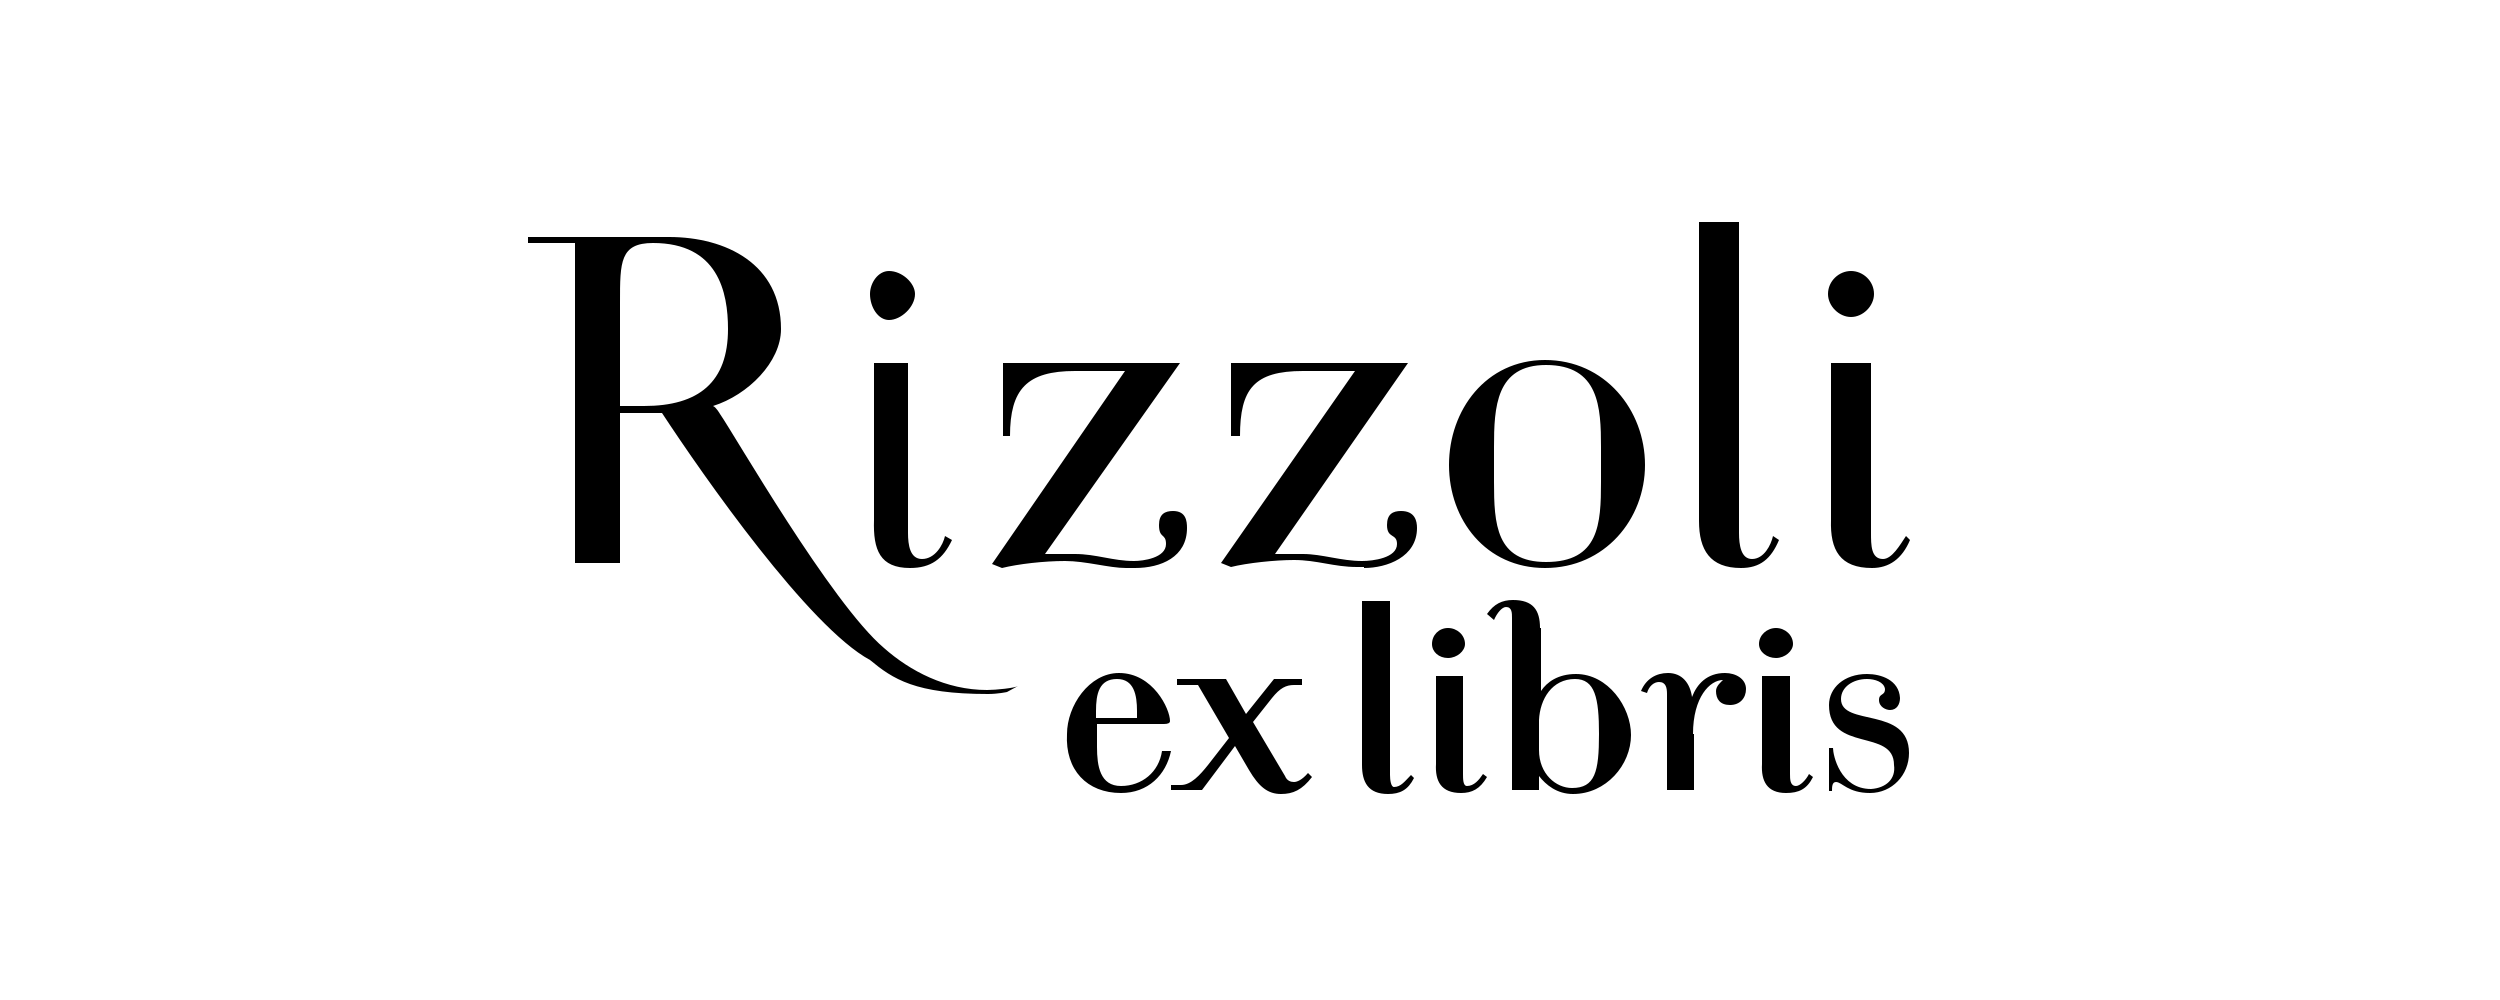 <?xml version="1.0" encoding="utf-8"?>
<!-- Generator: Adobe Illustrator 22.1.0, SVG Export Plug-In . SVG Version: 6.00 Build 0)  -->
<svg version="1.1" id="Layer_1" xmlns="http://www.w3.org/2000/svg" xmlns:xlink="http://www.w3.org/1999/xlink" x="0px" y="0px"
	 viewBox="0 0 250 100" style="enable-background:new 0 0 250 100;" xml:space="preserve">
<style type="text/css">
	.st0{fill:none;stroke:#FFFFFF;}
	.st1{fill:#FFFFFF;stroke:#000000;stroke-miterlimit:10;}
	.st2{fill:none;stroke:#E2E2E2;stroke-width:0.823;}
	.st3{fill:none;stroke:#E2E2E2;stroke-width:1.029;}
	.st4{fill:none;stroke:#E2E2E2;stroke-width:0.206;}
	.st5{fill:#E2E2E2;}
	.st6{fill:none;stroke:#E2E2E2;stroke-width:0.686;}
	.st7{fill:none;stroke:#E2E2E2;stroke-width:0.686;stroke-linecap:round;stroke-linejoin:round;}
	.st8{fill:none;stroke:#E2E2E2;stroke-width:1.509;}
</style>
<g>
	<g>
		<path d="M101.8,68.6c-0.3,0.2-2.2,0.4-3.1,0.4c-4.1,0-7.7-1.9-10.3-4.2C83.1,60.3,73.4,43.4,72,41.4c0,0-0.4-0.7-0.7-0.8
			c3.5-1.1,6.8-4.4,6.8-7.7c0-6.5-5.5-9.2-11.2-9.2H52.8v0.6h4.7v32H62v-15h4.2C70.4,47.7,80.9,62.7,87,66c2.3,1.9,4.5,3.4,11.8,3.4
			c1,0,1.9-0.2,1.9-0.2L101.8,68.6L101.8,68.6z M154.5,56.8c6,0,10-4.9,10-10.3c0-5.5-4-10.5-10-10.5c-5.9,0-9.6,5-9.6,10.5
			C144.9,52,148.6,56.8,154.5,56.8L154.5,56.8L154.5,56.8z M160.1,48.2c0,4.2-0.2,8-5.5,8c-5,0-5.2-3.8-5.2-8v-3.5
			c0-4,0.2-8.2,5.2-8.2c5.3,0,5.5,4.2,5.5,8.2V48.2L160.1,48.2z M65.3,24.3c6.5,0,7.5,4.9,7.5,8.6c0,5.3-2.9,7.7-8.4,7.7H62V30.2
			C62,26.2,62,24.3,65.3,24.3L65.3,24.3L65.3,24.3z M154,62.8c0-1.8-0.7-2.8-2.7-2.8c-1.1,0-1.9,0.4-2.6,1.4l0.7,0.6
			c0.3-0.7,0.8-1.3,1.2-1.3c0.6,0,0.6,0.6,0.6,1.1V79h2.7v-1.4c0.7,0.9,1.8,1.8,3.4,1.8c3.3,0,5.8-2.9,5.8-5.9
			c0-2.8-2.3-6.1-5.5-6.1c-1.8,0-2.9,0.8-3.5,1.7V62.8L154,62.8z M174.1,56.8c1.9,0,3-0.9,3.8-2.8l-0.6-0.4
			c-0.2,0.9-0.9,2.3-2.1,2.3c-1.1,0-1.3-1.4-1.3-2.6V22.2h-4v29.9C169.9,55,171,56.8,174.1,56.8L174.1,56.8L174.1,56.8z M136.4,56.8
			c2.3,0,5.3-1.1,5.3-4c0-0.7-0.2-1.7-1.6-1.7c-0.8,0-1.4,0.3-1.4,1.4c0,1.4,1,0.8,1,1.9c0,1.4-2.4,1.7-3.5,1.7
			c-2.1,0-4-0.7-5.9-0.7h-2.8l13.3-19.1h-17.7v7.3h0.9c0-4.7,1.4-6.5,6.3-6.5h5.2l-13.4,19.2l1,0.4c1.6-0.4,4.4-0.7,6.3-0.7
			c2.3,0,4,0.7,6.3,0.7H136.4L136.4,56.8z M113.5,56.8c2.6,0,5.2-1.1,5.2-4c0-0.7-0.1-1.7-1.4-1.7c-0.8,0-1.4,0.3-1.4,1.4
			c0,1.4,0.7,0.8,0.7,1.9c0,1.4-2.3,1.7-3.2,1.7c-2.1,0-3.8-0.7-5.9-0.7h-3l13.5-19.1h-17.7v7.3h0.7c0-4.7,1.7-6.5,6.5-6.5h5
			L99.2,56.4l1,0.4c1.6-0.4,4.2-0.7,6.3-0.7c2.1,0,4.4,0.7,6.1,0.7H113.5L113.5,56.8z M187.2,56.8c1.7,0,3-0.9,3.8-2.8l-0.4-0.4
			c-0.6,0.9-1.4,2.3-2.3,2.3c-1.2,0-1.2-1.4-1.2-2.6v-17h-4v15.7C183,55,184,56.8,187.2,56.8L187.2,56.8L187.2,56.8z M91,56.8
			c2.1,0,3.3-0.9,4.2-2.8l-0.7-0.4c-0.2,0.9-1,2.3-2.3,2.3c-1.2,0-1.4-1.4-1.4-2.6v-17h-3.4v15.7C87.3,55,88,56.8,91,56.8L91,56.8
			L91,56.8z M112.1,79.3c2.7,0,4.5-1.8,5-4.2h-0.9c-0.3,2.1-2,3.5-4.1,3.5c-2.1,0-2.4-2-2.4-3.9v-2.3h6.7c0.4,0,0.6-0.1,0.6-0.3
			c0-1.2-1.7-4.8-5.1-4.8c-3,0-5.2,3.3-5.2,6.1C106.5,77,108.7,79.3,112.1,79.3L112.1,79.3L112.1,79.3z M157.5,67.9
			c2,0,2.4,1.9,2.4,5.5c0,3.8-0.4,5.4-2.7,5.4c-1.6,0-3.3-1.4-3.3-3.8V72C154,69.9,155.2,67.9,157.5,67.9L157.5,67.9L157.5,67.9z
			 M138.9,60.1h-2.7v16.4c0,1.7,0.6,2.9,2.6,2.9c1.2,0,2-0.4,2.6-1.6l-0.3-0.3c-0.6,0.6-1,1.2-1.7,1.2c-0.3,0-0.4-0.7-0.4-1.2V60.1
			L138.9,60.1z M117.2,79h3l3.3-4.4l1.4,2.4c1,1.7,1.9,2.4,3.2,2.4c1.2,0,2.1-0.4,3.1-1.7l-0.4-0.4c-0.6,0.7-1.1,0.9-1.4,0.9
			c-0.3,0-0.7-0.1-0.9-0.6l-3.2-5.4l1.9-2.4c0.8-1,1.4-1.3,2.2-1.3h0.8v-0.6h-2.8l-2.8,3.5l-2-3.5h-4.9v0.6h2.1l3.1,5.3l-2.1,2.7
			c-0.8,1-1.7,2-2.7,2h-1V79L117.2,79z M169.3,73.4c0-3.7,1.7-5.4,3-5.4c-0.2,0.2-0.7,0.6-0.7,1.1c0,0.8,0.4,1.4,1.4,1.4
			s1.6-0.7,1.6-1.6c0-1-1-1.6-2.1-1.6c-1.8,0-2.8,1.1-3.3,2.4c-0.2-1.4-1-2.4-2.4-2.4c-1.2,0-2.2,0.6-2.7,1.8l0.6,0.2
			c0.2-0.7,0.7-1.1,1.2-1.1c0.7,0,0.8,0.6,0.8,1.2v9.6h2.7V73.4L169.3,73.4z M187.1,78.9c-3.1,0-3.8-3.4-3.8-4.1h-0.4v4.3h0.3
			c0-0.4,0-0.9,0.4-0.9c0.6,0,1.2,1.1,3.4,1.1c2.2,0,3.9-1.8,3.9-4c0-4.7-6.8-2.6-6.8-5.4c0-1.2,1.2-2,2.6-2c0.8,0,1.7,0.3,1.8,1
			c0,0.7-0.6,0.4-0.6,1.1c0,0.7,0.7,1,1.1,1c0.7,0,1-0.6,1-1.2c-0.1-1.8-1.9-2.4-3.3-2.4c-2.3,0-3.8,1.4-3.8,3.1
			c0,4.8,6.5,2.3,6.5,6C189.6,77.9,188.6,78.8,187.1,78.9L187.1,78.9L187.1,78.9z M178.6,79.3c1.3,0,2.1-0.4,2.7-1.6l-0.4-0.3
			c-0.3,0.6-0.9,1.2-1.3,1.2c-0.6,0-0.6-0.7-0.6-1.2v-9.8h-2.8v8.8C176.1,78.1,176.7,79.3,178.6,79.3L178.6,79.3L178.6,79.3z
			 M146.1,79.3c1.1,0,1.9-0.4,2.6-1.6l-0.4-0.3c-0.4,0.6-0.9,1.2-1.6,1.2c-0.4,0-0.4-0.7-0.4-1.2v-9.8h-2.7v8.8
			C143.5,78.1,144.1,79.3,146.1,79.3L146.1,79.3L146.1,79.3z M182.8,29.4c0,1.2,1.1,2.3,2.3,2.3c1.2,0,2.3-1.1,2.3-2.3
			c0-1.3-1.1-2.3-2.3-2.3C183.9,27.1,182.8,28.1,182.8,29.4L182.8,29.4L182.8,29.4z M88.9,32c1.2,0,2.6-1.3,2.6-2.6
			c0-1.1-1.3-2.3-2.6-2.3c-1.1,0-1.9,1.2-1.9,2.3C87,30.7,87.8,32,88.9,32L88.9,32L88.9,32z M109.6,71.1c0-1.7,0.3-3.2,2.1-3.2
			c1.7,0,2,1.6,2,3.2v0.7h-4.1V71.1L109.6,71.1z M177.6,65.8c0.9,0,1.7-0.7,1.7-1.4c0-0.9-0.8-1.6-1.7-1.6c-0.9,0-1.7,0.7-1.7,1.6
			C175.9,65.2,176.7,65.8,177.6,65.8L177.6,65.8L177.6,65.8z M144.8,65.8c0.9,0,1.7-0.7,1.7-1.4c0-0.9-0.8-1.6-1.7-1.6
			c-0.9,0-1.6,0.7-1.6,1.6C143.2,65.2,143.9,65.8,144.8,65.8L144.8,65.8z"/>
	</g>
</g>
</svg>
